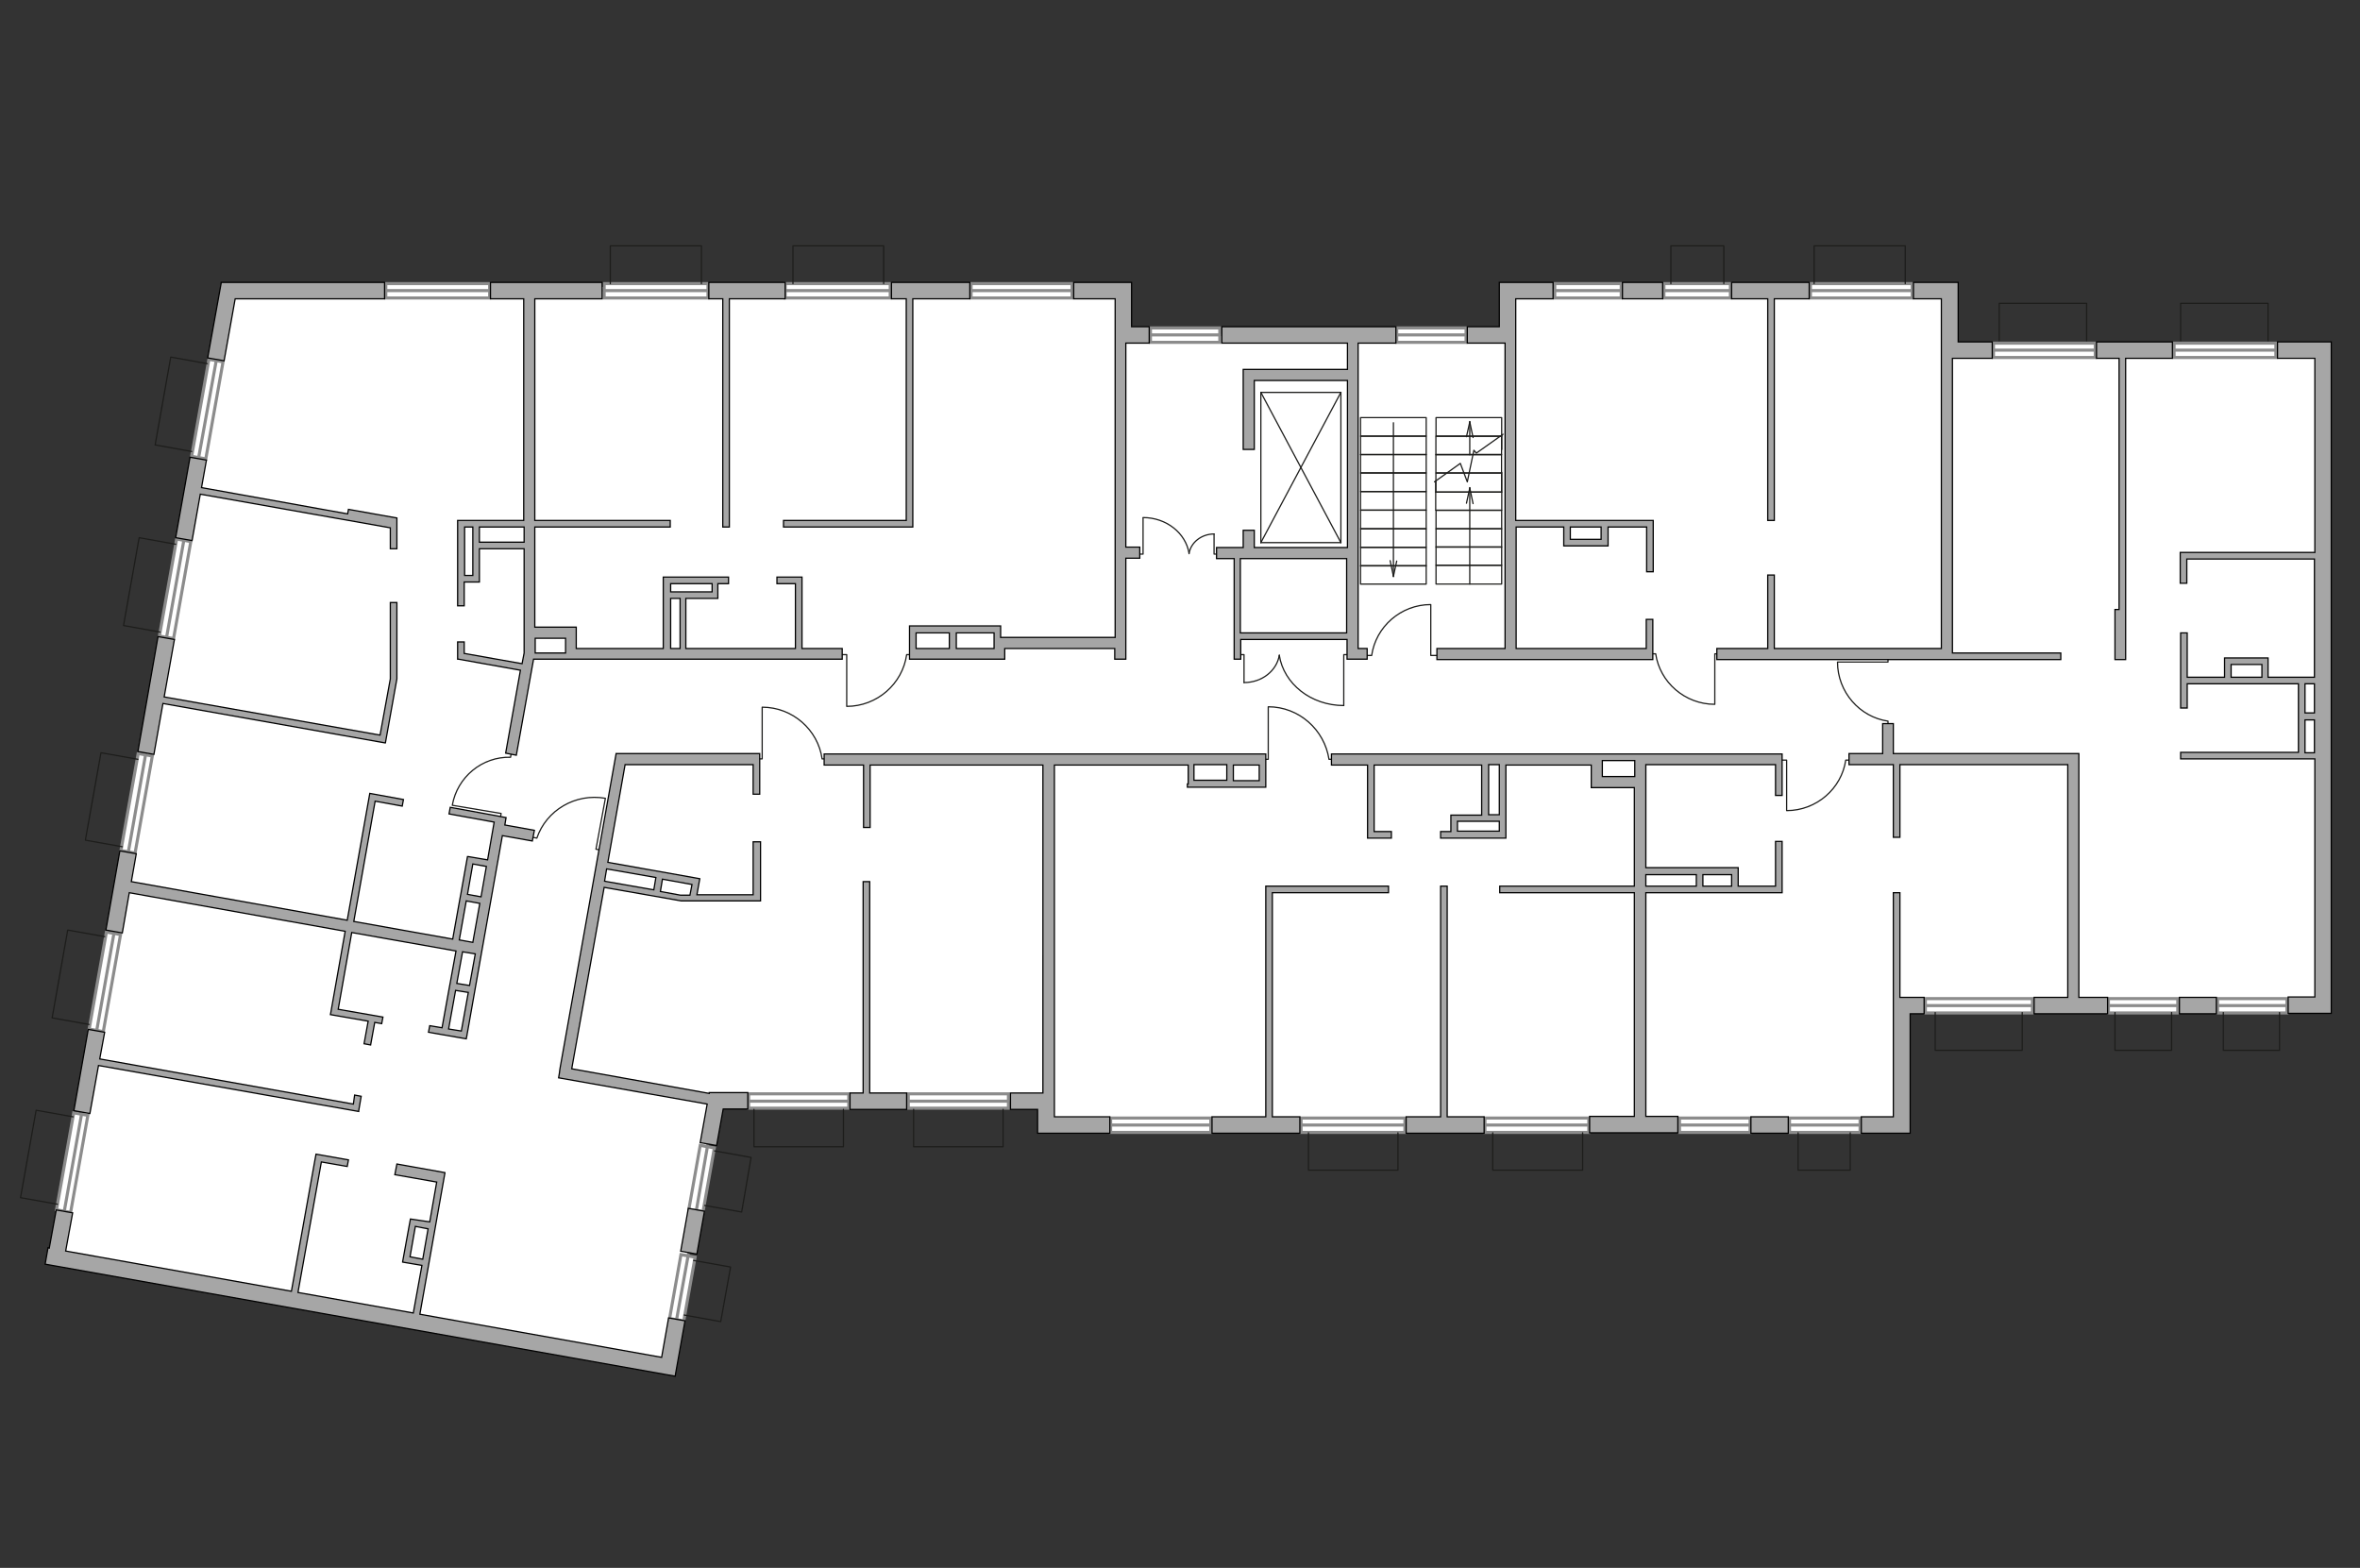 <?xml version="1.0" encoding="utf-8"?>
<!-- Generator: Adobe Illustrator 28.2.0, SVG Export Plug-In . SVG Version: 6.00 Build 0)  -->
<svg version="1.1" xmlns="http://www.w3.org/2000/svg" xmlns:xlink="http://www.w3.org/1999/xlink" x="0px" y="0px"
	 viewBox="0 0 575 382" style="enable-background:new 0 0 575 382;" xml:space="preserve">
<rect x="0" y="0" width="575" height="382" fill="#333333" stroke="none"/>
<style type="text/css">
	.st0{fill:#FFFFFF;}
	.st1{fill:#FFFFFF;stroke:#8C8C8C;stroke-width:0.75;stroke-linecap:round;stroke-miterlimit:10;}
	.st2{fill:none;stroke:#1D1D1B;stroke-width:0.3;stroke-linecap:round;stroke-linejoin:round;stroke-miterlimit:10;}
	.st3{fill:#A6A6A6;stroke:#000000;stroke-width:0.3;stroke-miterlimit:22.926;}
</style>
<g id="bg">
	<polygon class="st0" points="474.8,70.4 367.3,70.4 367.3,159.1 474.6,159.1 474.6,159.5 460,159.5 460,185 482.3,185 482.3,184.7 
		505.2,184.7 505.2,244.4 566,244.4 566,184.7 566,161.2 566,85.1 474.8,85.1 	"/>
	<polygon class="st0" points="291.6,184.7 291.6,184.9 255.7,184.9 255.7,273.5 291.6,273.5 291.6,274.4 400,274.4 463.3,274.4 
		463.3,245.2 504.5,245.2 504.5,185.3 400,185.3 400,184.7 	"/>
	<polygon class="st0" points="158.5,69.9 129.2,69.9 129.2,159.3 228.3,159.3 228.3,159.9 243.5,159.9 243.5,159.3 244.2,159.3 
		244.2,156.8 273.6,156.8 273.6,69.9 244.2,69.9 	"/>
	<polygon class="st0" points="254.1,268.3 254.1,184.7 151.7,185.3 137.7,261.7 178,268.3 	"/>
	<polygon class="st0" points="174.1,268.3 137.7,261.7 146.8,207.1 127.5,203.4 121.6,201.6 128.8,161.5 129.1,70.7 55.3,70.7 
		29.5,215.9 14.5,306.6 162.6,333.2 	"/>
	<rect x="91.7" y="127.1" class="st0" width="390.5" height="105.6"/>
	<rect x="267.7" y="81.9" class="st0" width="136.5" height="88.8"/>
</g>
<g id="windows">
	<g>
		<rect x="540.3" y="243.3" class="st1" width="16.9" height="3.5"/>
		<line class="st1" x1="540.3" y1="245" x2="557.1" y2="245"/>
	</g>
	<g>
		<rect x="513.7" y="243.3" class="st1" width="16.9" height="3.5"/>
		<line class="st1" x1="513.7" y1="245" x2="530.6" y2="245"/>
	</g>
	<g>
		<rect x="469.1" y="243.3" class="st1" width="26.1" height="3.5"/>
		<line class="st1" x1="469.1" y1="245" x2="495.2" y2="245"/>
	</g>
	<g>
		<rect x="436" y="272.4" class="st1" width="17.2" height="3.5"/>
		<line class="st1" x1="436" y1="274.1" x2="453.2" y2="274.1"/>
	</g>
	<g>
		<rect x="409.2" y="272.4" class="st1" width="17.2" height="3.5"/>
		<line class="st1" x1="409.2" y1="274.1" x2="426.3" y2="274.1"/>
	</g>
	<g>
		<rect x="361.8" y="272.4" class="st1" width="25.3" height="3.5"/>
		<line class="st1" x1="361.8" y1="274.1" x2="387.1" y2="274.1"/>
	</g>
	<g>
		<rect x="221.3" y="266.5" class="st1" width="24.4" height="3.5"/>
		<line class="st1" x1="221.3" y1="268.3" x2="245.7" y2="268.3"/>
	</g>
	<g>
		<rect x="182.4" y="266.5" class="st1" width="24.4" height="3.5"/>
		<line class="st1" x1="182.4" y1="268.3" x2="206.8" y2="268.3"/>
	</g>
	<g>
		
			<rect x="163.2" y="285.2" transform="matrix(-0.175 0.985 -0.985 -0.175 483.533 168.835)" class="st1" width="15.8" height="3.5"/>
		<line class="st1" x1="172.4" y1="279.1" x2="169.7" y2="294.7"/>
	</g>
	<g>
		
			<rect x="158.5" y="311.7" transform="matrix(-0.175 0.985 -0.985 -0.175 504.118 204.718)" class="st1" width="15.8" height="3.5"/>
		<line class="st1" x1="167.7" y1="305.7" x2="164.9" y2="321.2"/>
	</g>
	<g>
		
			<rect x="5.8" y="281.4" transform="matrix(-0.175 0.985 -0.985 -0.175 299.601 315.274)" class="st1" width="24" height="3.5"/>
		<line class="st1" x1="19.9" y1="271.3" x2="15.7" y2="294.9"/>
	</g>
	<g>
		
			<rect x="13.7" y="237.3" transform="matrix(-0.175 0.985 -0.985 -0.175 265.508 255.732)" class="st1" width="24" height="3.5"/>
		<line class="st1" x1="27.8" y1="227.2" x2="23.6" y2="250.9"/>
	</g>
	<g>
		
			<rect x="21.4" y="193.8" transform="matrix(-0.175 0.985 -0.985 -0.175 231.75 197.034)" class="st1" width="24" height="3.5"/>
		<line class="st1" x1="35.5" y1="183.7" x2="31.3" y2="207.4"/>
	</g>
	<g>
		
			<rect x="30.7" y="141.7" transform="matrix(-0.175 0.985 -0.985 -0.175 191.435 126.501)" class="st1" width="24" height="3.5"/>
		<line class="st1" x1="44.8" y1="131.6" x2="40.6" y2="155.2"/>
	</g>
	<g>
		
			<rect x="38.5" y="97.9" transform="matrix(-0.175 0.985 -0.985 -0.175 157.512 67.367)" class="st1" width="24" height="3.5"/>
		<line class="st1" x1="52.7" y1="87.8" x2="48.4" y2="111.5"/>
	</g>
	<g>
		<rect x="317" y="272.4" class="st1" width="25.3" height="3.5"/>
		<line class="st1" x1="317" y1="274.1" x2="342.3" y2="274.1"/>
	</g>
	<g>
		<rect x="270.6" y="272.4" class="st1" width="24.4" height="3.5"/>
		<line class="st1" x1="270.6" y1="274.1" x2="294.9" y2="274.1"/>
	</g>
	<g>
		<rect x="441.1" y="69.1" class="st1" width="24.8" height="3.5"/>
		<line class="st1" x1="441.1" y1="70.8" x2="465.9" y2="70.8"/>
	</g>
	<g>
		<rect x="405.4" y="69.1" class="st1" width="16.2" height="3.5"/>
		<line class="st1" x1="405.4" y1="70.8" x2="421.6" y2="70.8"/>
	</g>
	<g>
		<rect x="378.8" y="69.1" class="st1" width="16.2" height="3.5"/>
		<line class="st1" x1="378.8" y1="70.8" x2="395" y2="70.8"/>
	</g>
	<g>
		<rect x="340.3" y="79.9" class="st1" width="16.9" height="3.5"/>
		<line class="st1" x1="340.3" y1="81.6" x2="357.2" y2="81.6"/>
	</g>
	<g>
		<rect x="191.3" y="69.1" class="st1" width="25.6" height="3.5"/>
		<line class="st1" x1="191.3" y1="70.8" x2="216.9" y2="70.8"/>
	</g>
	<g>
		<rect x="236.6" y="69.1" class="st1" width="24.6" height="3.5"/>
		<line class="st1" x1="236.6" y1="70.8" x2="261.2" y2="70.8"/>
	</g>
	<g>
		<rect x="147.2" y="69.1" class="st1" width="25.3" height="3.5"/>
		<line class="st1" x1="147.2" y1="70.8" x2="172.4" y2="70.8"/>
	</g>
	<g>
		<rect x="94" y="69.1" class="st1" width="25.3" height="3.5"/>
		<line class="st1" x1="94" y1="70.8" x2="119.3" y2="70.8"/>
	</g>
	<g>
		<rect x="280.3" y="79.9" class="st1" width="16.9" height="3.5"/>
		<line class="st1" x1="280.3" y1="81.6" x2="297.2" y2="81.6"/>
	</g>
	<g>
		<rect x="529.7" y="83.6" class="st1" width="24.8" height="3.5"/>
		<line class="st1" x1="529.7" y1="85.3" x2="554.5" y2="85.3"/>
	</g>
	<g>
		<rect x="485.7" y="83.6" class="st1" width="24.8" height="3.5"/>
		<line class="st1" x1="485.7" y1="85.3" x2="510.5" y2="85.3"/>
	</g>
</g>
<g id="plan">
	<polyline class="st2" points="450.8,276 450.8,285.1 438.1,285.1 438.1,276 	"/>
	<polyline class="st2" points="385.6,276 385.6,285.1 363.7,285.1 363.7,276 	"/>
	<polyline class="st2" points="340.6,276 340.6,285.1 318.8,285.1 318.8,276 	"/>
	<polyline class="st2" points="205.5,270.3 205.5,279.4 183.7,279.4 183.7,270.3 	"/>
	<polyline class="st2" points="244.4,270.3 244.4,279.4 222.6,279.4 222.6,270.3 	"/>
	<polyline class="st2" points="169,307.1 178,308.7 175.6,322 166.7,320.4 	"/>
	<polyline class="st2" points="174.1,280.4 183,282 180.7,295.3 171.7,293.7 	"/>
	<polyline class="st2" points="14,293.4 5,291.8 8.8,270.5 17.8,272.1 	"/>
	<polyline class="st2" points="29.8,206.3 20.8,204.7 24.6,183.4 33.6,185 	"/>
	<polyline class="st2" points="21.7,249.6 12.7,248 16.5,226.6 25.5,228.2 	"/>
	<polyline class="st2" points="46.7,110 37.8,108.4 41.6,87 50.5,88.6 	"/>
	<polyline class="st2" points="39,154 30.1,152.4 33.9,131 42.8,132.6 	"/>
	<polyline class="st2" points="555.4,246.7 555.4,255.9 541.7,255.9 541.7,246.7 	"/>
	<polyline class="st2" points="529.1,246.7 529.1,255.9 515.3,255.9 515.3,246.7 	"/>
	<polyline class="st2" points="492.7,246.7 492.7,255.9 471.5,255.9 471.5,246.7 	"/>
	<polyline class="st2" points="487.1,83 487.1,73.9 508.4,73.9 508.4,83 	"/>
	<polyline class="st2" points="531.3,83 531.3,73.9 552.6,73.9 552.6,83 	"/>
	<polyline class="st2" points="442,69.1 442,59.9 464.2,59.9 464.2,69.1 	"/>
	<polyline class="st2" points="407.1,69.1 407.1,59.9 420,59.9 420,69.1 	"/>
	<polyline class="st2" points="148.7,69.1 148.7,59.9 170.9,59.9 170.9,69.1 	"/>
	<polyline class="st2" points="193.2,69.1 193.2,59.9 215.3,59.9 215.3,69.1 	"/>
	<path class="st2" d="M460,177.7v-2c-6.9-1-12.3-7.1-12.3-14.4H460l0-2.2"/>
	<path class="st2" d="M451.7,185.2h-2c-1,6.9-7.1,12.3-14.4,12.3v-12.3l-2.2,0"/>
	<path class="st2" d="M401.4,159.3h2c1,6.9,7.1,12.3,14.4,12.3v-12.3l2.2,0"/>
	<g>
		<line class="st2" x1="307.2" y1="95.6" x2="326.7" y2="95.6"/>
		<line class="st2" x1="326.7" y1="95.6" x2="326.7" y2="132.2"/>
		<line class="st2" x1="326.7" y1="132.2" x2="307.2" y2="132.2"/>
		<line class="st2" x1="307.2" y1="132.2" x2="307.2" y2="95.6"/>
		<line class="st2" x1="307.2" y1="132.2" x2="326.7" y2="95.6"/>
		<line class="st2" x1="326.7" y1="132.2" x2="307.2" y2="95.6"/>
	</g>
	<path class="st2" d="M325.8,185h-2c-1.1-7.2-7.3-12.8-14.8-12.8V185l-2.2,0"/>
	<path class="st2" d="M222.9,159.5h-2c-1,7.1-7.2,12.6-14.6,12.6v-12.6l-2.2,0"/>
	<path class="st2" d="M128.8,203.8l2,0.4c2.3-6.8,9.4-11,16.7-9.7l-2.3,12.4l2.2,0.4"/>
	<path class="st2" d="M202.3,184.9h-2c-1-7.1-7.2-12.6-14.6-12.6l0,12.6l-2.2,0"/>
	<path class="st2" d="M124.7,182.6l-0.3,1.9c-6.9-0.2-13,4.8-14.2,11.7l11.9,2l-0.4,2.1"/>
	<g>
		<g>
			<polyline class="st2" points="303.1,166.3 303.1,159.5 301.9,159.5 			"/>
			<path class="st2" d="M311.7,159.5"/>
			<path class="st2" d="M311.7,159.6c-0.6,3.8-4.2,6.7-8.6,6.7"/>
		</g>
		<g>
			<polyline class="st2" points="327.4,171.9 327.4,159.5 328.7,159.5 			"/>
			<path class="st2" d="M311.7,159.5"/>
			<path class="st2" d="M311.7,159.7c1.1,6.9,7.7,12.2,15.7,12.2"/>
		</g>
	</g>
	<g>
		<g>
			<polyline class="st2" points="295.8,130.1 295.8,135 296.7,135 			"/>
			<path class="st2" d="M289.7,135"/>
			<path class="st2" d="M289.7,134.9c0.4-2.7,3-4.8,6.1-4.8"/>
		</g>
		<g>
			<polyline class="st2" points="278.5,126.2 278.5,135 277.6,135 			"/>
			<path class="st2" d="M289.7,135"/>
			<path class="st2" d="M289.7,134.8c-0.8-4.9-5.5-8.7-11.2-8.7"/>
		</g>
	</g>
	<path class="st2" d="M332.2,159.7h2c1-7,7.1-12.4,14.4-12.4v12.4l2.2,0"/>
	<g>
		<polygon class="st3" points="48.8,120.4 95.1,128.6 95.1,133.7 96.7,133.7 96.7,126.2 96.7,126.2 96.7,126.2 84.9,124.1 
			84.7,125.2 49.1,118.8 50.3,112.1 46.3,111.4 42.8,131 46.8,131.7 		"/>
		<polygon class="st3" points="24,259.6 87.4,270.8 87.4,270.6 87.4,270.6 88,267.1 86.4,266.8 86.1,269 24.3,258 25.5,251.5 
			21.5,250.8 18,270.6 21.9,271.3 		"/>
		<path class="st3" d="M31.5,217.5l52.6,9.4l-3.5,19.8l0,0l-0.1,0.5l9.2,1.6l-1,5.5l1.6,0.3l1-5.5l1.7,0.3l0.3-1.6l-10.9-1.9
			l3.3-18.7l25.4,4.5l-1.4,7.7l0,0l-0.3,1.6l0,0l-1.7,9.4l-3-0.5l-0.3,1.6l9.2,1.6l0.2-1l0,0l0-0.1l0.1-0.5l0,0l3.3-18.7l0,0
			l5.2-29.2l7.3,1.3l0.5-2.6L123,201l0.3-1.8l-2.6-0.5l0,0l-11-2l-0.3,1.6l11,2l-1.6,9.2l-4.7-0.8l-0.2,0l-1.6,9l0,0l-0.3,1.6l0,0
			l-1.7,9.5l-24.1-4.3l5.2-29.3l6.6,1.2l0.3-1.6l-8.2-1.5l-5.5,30.9L32,214.8l1.2-6.8l-4-0.7l-3.4,19.3l4,0.7L31.5,217.5z
			 M112.7,231.9l3.1,0.5l-1.4,7.7l-3.1-0.5L112.7,231.9z M109.3,250.7l1.7-9.4l3.1,0.5l-1.7,9.4L109.3,250.7z M115.2,210.5l3.3,0.6
			l-1.3,7.4l-3.3-0.6L115.2,210.5z M113.6,219.5l3.3,0.6l-1.7,9.5l-3.3-0.6L113.6,219.5z"/>
		
			<rect x="163.4" y="298.2" transform="matrix(0.175 -0.985 0.985 0.175 -156.476 413.61)" class="st3" width="10.6" height="4"/>
		<path class="st3" d="M161.2,330.7l-58.9-10.5l6.1-34.4l0,0l0-0.1l-11.7-2.1l-0.5,2.6l10.2,1.8l-1.7,9.7L100,297l-0.3,1.6h0
			l-1.6,8.8l0,0l0,0.1l4.7,0.8l-2.1,11.6l-28.1-5l5.7-31.8l6.3,1.1l0.3-1.6l-7.9-1.4l-0.3,1.6h0L71,314.6l-55-9.8l1.7-9.3l-4-0.7
			l-1.7,9.3l-0.3-0.1l-0.7,4l153.5,27.3l0.1-0.6l0,0l2.3-12.9l-4-0.7L161.2,330.7z M99.9,306.2l1.3-7.4l3.1,0.6l-1.3,7.4L99.9,306.2
			z"/>
		<polygon class="st3" points="39.7,171.4 93.8,181 93.8,181 93.9,181 96.7,165.4 96.7,146.8 95.1,146.8 95.1,165.4 92.6,179.1 
			40,169.8 42.5,155.8 38.5,155.1 33.6,183.1 37.5,183.8 		"/>
		<polygon class="st3" points="54.6,87.9 57.3,72.8 93.7,72.8 93.7,68.8 53.9,68.8 53.9,68.8 53.9,68.8 53.9,68.8 53.9,68.9 
			50.6,87.2 		"/>
		<path class="st3" d="M568,243V87.3h0v-4h-13.1v4h9.1v47.3h-31.1H532h-0.8v7.5h1.6v-5.9h31.1V165h-11.3v-3.1h0v-1.6H542v0.8h0v3.9
			h-9.1v-10.8h-1.6v18.3h1.6v-5.9H560v16.7h-28.7v1.6h32.7v58h-6.5v4H568L568,243L568,243z M543.6,161.9h7.5v3.1h-7.5V161.9z
			 M563.9,166.6v7.1h-2.3v-7.1H563.9z M561.6,183.4v-8h2.3v8H561.6z"/>
		<rect x="531" y="243" class="st3" width="9" height="4"/>
		<rect x="426.6" y="272.1" class="st3" width="9.1" height="4"/>
		<polygon class="st3" points="510.8,87.3 516.3,87.3 516.3,148.5 515.3,148.5 515.3,160.7 517.9,160.7 517.9,148.5 517.9,148.5 
			517.9,87.3 529.3,87.3 529.3,83.3 510.8,83.3 		"/>
		<rect x="395.3" y="68.8" class="st3" width="9.8" height="4"/>
		<polygon class="st3" points="506.5,186.3 506.5,186.3 506.5,183.6 461.3,183.6 461.3,176.3 458.7,176.3 458.7,183.6 450.5,183.6 
			450.5,186.3 461.3,186.3 461.3,204 462.9,204 462.9,186.3 503.8,186.3 503.8,243 495.6,243 495.6,247 513.5,247 513.5,243 
			506.5,243 		"/>
		<path class="st3" d="M366.7,160.7h2.7v0h33.2v0h0.1v-9.8h-1.6v7.1h-31.7v-29.6h11.6v3v1.2v0.4h10.8v-0.4v-1.2v-3h9.4v10.9h1.6
			v-12.5H402v0h-10.4v0h-1.6v0h-7.5v0h-1.6v0h-11.6V83.6h0v-4h0v-6.8h9.1v-4h-11.1v0h-2v10.8h-7.8v4h9.2l0,74.4h-16.6v2.7
			L366.7,160.7L366.7,160.7z M390.1,128.4v3h-7.5v-3H390.1z"/>
		<path class="st3" d="M432.6,217.5L432.6,217.5l1.6,0v0h0v-1.6h0V205h-1.6v10.9h-9.1v-4h0v-0.5H401v-25.1h31.6v7.5h1.6v-8.1h0v-2
			h-35.5v0h-8.3v0h-0.6v0h-65.4v2.7h8.8v16.2h0v1.6h5.8v-1.6h-4.2v-16.2h26.2v12.2h-5.9v0h-1.6v4H351v1.6h14.3v0h1.6v-17.8h20.8v4.4
			h0v1.1h10.5v24h-32.8v1.6h32.8l0,54.5h-10.9v4h21.5v-4H401v-54.5h12.3v0h1.6v0h7v0h1.6v0H432.6z M355.1,202.5v-2.4h10.2v2.4H355.1
			z M365.3,198.5h-2.6v-12.2h2.6V198.5z M390.4,189.2l0-3.9h7.9v3.9L390.4,189.2z M401,215.9v-2.8h12.3v2.8H401z M414.9,215.9v-2.8
			h7v2.8H414.9z"/>
		<polygon class="st3" points="308.4,215.9 308.4,215.9 308.4,272.1 295.3,272.1 295.3,276.1 316.7,276.1 316.7,272.1 310,272.1 
			310,217.5 338.3,217.5 338.3,215.9 308.4,215.9 		"/>
		<polygon class="st3" points="430.7,160.7 432.3,160.7 432.3,160.7 473,160.7 473,160.7 474.8,160.7 474.8,160.7 502.1,160.7 
			502.1,159.1 475.7,159.1 475.7,87.3 477.1,87.3 477.1,87.3 485.4,87.3 485.4,83.3 477.1,83.3 477.1,72.8 477.1,72.8 477.1,68.8 
			466.2,68.8 466.2,72.8 473,72.8 473,81.9 473,87.3 473,158 432.3,158 432.3,140.1 430.7,140.1 430.7,158 418.3,158 418.3,160.7 
			430.7,160.7 		"/>
		<polygon class="st3" points="430.7,126.8 432.3,126.8 432.3,72.8 440.8,72.8 440.8,68.8 421.9,68.8 421.9,72.8 430.7,72.8 		"/>
		<path class="st3" d="M289.3,191v0.8h19.1v-1.6h0v-3.8h0v-2.7h-57.7v0h-49.9v2.7h9.6v15.2h1.6v-15.2h42.1v79.9h-1.3h-6.6v4h6.6v5.8
			h0v0h17.6v-4h-13.5v-3.8h0l0-81.9h32.6v3.8V191z M306.8,190.2h-6.3v-3.8h6.3V190.2z M290.9,186.3h8v3.8h-8V186.3z"/>
		<path class="st3" d="M300.7,136.1v18.1v1.6v4.8h1.6v-4.8h25.9v2.1h0v2.7h4.9V158h-2.2l0-74.4h9.2v-4h-9.1v0h-33.3v4h30.6v0V90
			h-22.7v0h-2.7l0,19.5h2.7V92.7l22.7,0v40.7h-22.7l0-4.2h-2.7v4.2h-6.5v2.7H300.7L300.7,136.1z M328.1,154.2h-25.9v-18.1h0.5h2.7
			h6.3h16.4V154.2z"/>
		<polygon class="st3" points="176.1,128.4 177.7,128.4 177.7,72.8 191.3,72.8 191.3,68.8 172.7,68.8 172.7,72.8 176.1,72.8 		"/>
		<polygon class="st3" points="220.8,126.8 190.9,126.8 190.9,128.4 222.4,128.4 222.4,126.8 222.4,126.8 222.4,72.8 236.3,72.8 
			236.3,68.8 217.2,68.8 217.2,72.8 220.8,72.8 		"/>
		<path class="st3" d="M221.6,152.6v1.6h0v3.8v0.1v2.5l21.9,0v0h1.3v-2.6l26.8,0v2.6h2.7v-24.6h3.4v-2.7h-3.4v-2.9h0V83.6h5.7v-4
			h-4.3V68.8h0v0h-14.1v4h10.1v10.5h0v39.2h0v32.8h-26.8h-1.1l0-2.8h-1.2v0H221.6z M242.2,158h-9.2v-3.8h9.2V158z M223.2,154.2h8.1
			v3.8h-8.1V154.2z"/>
		<path class="st3" d="M113.2,141.8h3.6v-1.6h0v-6.5h10.9v25.4l-0.5,2.6l-14.1-2.5v-2.8h-1.6v4.2h0.2l15.1,2.7l-3.6,20.2l2.6,0.5
			l4.2-23.4h9.9v0h65.3V158h-9.8v-15.8h0v-1.6h-6.1v1.6h4.5V158l-26.7,0v-12.2h7.8v0h0v-3.6h2.6v-1.6h-15.9v0.2h0V158h-21.2v-2.5h0
			v-2.7h-10.1v-24.4h33v-1.6h-33l0-54h16.4v-4l-27.2,0v4h8.1v54h-16.1v1h0v19.8h1.6V141.8z M115.2,140.2h-2v-11.8h2v3.7h0v1.6h0
			V140.2z M173.5,144.2h-10.1v-2l10.1,0V144.2z M163.4,145.8h2.3V158h-2.3V145.8z M137.8,155.5v3.6l-7.4,0v-3.6H137.8z M127.7,132.1
			h-10.9v-3.7h10.9V132.1z"/>
		<polygon class="st3" points="352.6,215.9 351,215.9 351,272.1 342.6,272.1 342.6,276.1 361.6,276.1 361.6,272.1 352.6,272.1 		"/>
		<polygon class="st3" points="211.9,214.8 210.3,214.8 210.3,266.3 207.1,266.3 207.1,270.3 220.9,270.3 220.9,266.3 211.9,266.3 
					"/>
		<path class="st3" d="M185.1,205.1h-1.6V218h-13.7l0.7-3.9L170,214l0,0l-21.9-3.9l4.2-23.8h31.2v7.2h1.6v-8.8h0v-1.1h-35v0.1
			L136.5,260l0,0l-0.1,0.6l-0.1,0.8l0,0l-0.2,1.2l36.2,6.4l-1.7,9.4l4,0.7l1.6-8.9h6v-4h-9.4v0l0,0.2l-33.5-6l7.9-44.2l18.8,3.3h0
			h19.3V218h0V205.1z M147.8,211.7l12,2.1l-0.5,3l-12-2.1L147.8,211.7z M160.9,217.2l0.5-3l7.2,1.3l-0.5,2.6h-2.3L160.9,217.2z"/>
		<polygon class="st3" points="462.9,217.5 461.3,217.5 461.3,245 461.3,245 461.3,247 461.3,272.1 453.5,272.1 453.5,276.1 
			465.4,276.1 465.4,272.1 465.4,272.1 465.4,247 468.8,247 468.8,243 462.9,243 		"/>
	</g>
	<path class="st2" d="M276.2,79"/>
	<g>
		<polyline class="st2" points="349.5,117.4 355.8,112.9 357.5,117.4 359.1,109.7 359.7,110.4 366.2,105.8 		"/>
		<polyline class="st2" points="365.9,115.1 365.9,124.3 349.8,124.3 349.8,119.8 349.8,117.2 		"/>
		
			<rect x="349.8" y="124.3" transform="matrix(-1 -8.741020e-11 8.741020e-11 -1 715.68 253.136)" class="st2" width="16" height="4.5"/>
		
			<rect x="349.8" y="128.8" transform="matrix(-1 -8.707003e-11 8.707003e-11 -1 715.68 262.11)" class="st2" width="16" height="4.5"/>
		
			<rect x="349.8" y="133.3" transform="matrix(-1 -8.707003e-11 8.707003e-11 -1 715.68 271.042)" class="st2" width="16" height="4.5"/>
		
			<rect x="349.8" y="137.8" transform="matrix(-1 -8.934022e-11 8.934022e-11 -1 715.68 280.103)" class="st2" width="16" height="4.6"/>
		<g>
			<g>
				<line class="st2" x1="357.3" y1="122.6" x2="358.1" y2="118.9"/>
				<line class="st2" x1="358.1" y1="118.9" x2="358.9" y2="122.7"/>
			</g>
			<line class="st2" x1="358.1" y1="142.3" x2="358.1" y2="118.8"/>
		</g>
		<g>
			<g>
				<line class="st2" x1="357.3" y1="106.4" x2="358.1" y2="102.8"/>
				<line class="st2" x1="358.1" y1="102.8" x2="358.9" y2="106.6"/>
			</g>
			<line class="st2" x1="358.1" y1="110.8" x2="358.1" y2="102.7"/>
		</g>
		<line class="st2" x1="365.9" y1="109.5" x2="365.9" y2="106.1"/>
		<line class="st2" x1="349.8" y1="119.9" x2="365.9" y2="119.9"/>
	</g>
	
		<rect x="331.5" y="137.9" transform="matrix(-1 -8.729696e-11 8.729696e-11 -1 678.986 280.212)" class="st2" width="16" height="4.5"/>
	
		<rect x="331.5" y="133.3" transform="matrix(-1 -8.712643e-11 8.712643e-11 -1 678.986 271.179)" class="st2" width="16" height="4.5"/>
	
		<rect x="331.5" y="128.8" transform="matrix(-1 -8.718327e-11 8.718327e-11 -1 678.986 262.146)" class="st2" width="16" height="4.5"/>
	
		<rect x="331.5" y="124.3" transform="matrix(-1 -8.724012e-11 8.724012e-11 -1 678.986 253.113)" class="st2" width="16" height="4.5"/>
	
		<rect x="331.5" y="119.8" transform="matrix(-1 -8.735380e-11 8.735380e-11 -1 678.986 244.08)" class="st2" width="16" height="4.5"/>
	
		<rect x="331.5" y="115.3" transform="matrix(-1 -8.724012e-11 8.724012e-11 -1 678.986 235.047)" class="st2" width="16" height="4.5"/>
	
		<rect x="331.5" y="110.8" transform="matrix(-1 -8.712643e-11 8.712643e-11 -1 678.986 226.013)" class="st2" width="16" height="4.5"/>
	
		<rect x="331.5" y="106.2" transform="matrix(-1 -8.724012e-11 8.724012e-11 -1 678.986 216.981)" class="st2" width="16" height="4.5"/>
	
		<rect x="349.8" y="106.2" transform="matrix(-1 -8.797819e-11 8.797819e-11 -1 715.647 217.011)" class="st2" width="16" height="4.5"/>
	
		<rect x="349.8" y="110.8" transform="matrix(-1 -8.712643e-11 8.712643e-11 -1 715.647 226.013)" class="st2" width="16" height="4.5"/>
	
		<rect x="349.8" y="115.3" transform="matrix(-1 -8.962399e-11 8.962399e-11 -1 715.647 235.171)" class="st2" width="16" height="4.6"/>
	
		<rect x="331.5" y="101.7" transform="matrix(-1 -8.729696e-11 8.729696e-11 -1 678.986 207.947)" class="st2" width="16" height="4.5"/>
	
		<rect x="349.8" y="101.7" transform="matrix(-1 -8.729696e-11 8.729696e-11 -1 715.68 207.947)" class="st2" width="16" height="4.5"/>
	<g>
		<g>
			<line class="st2" x1="340.3" y1="136.7" x2="339.5" y2="140.4"/>
			<line class="st2" x1="339.5" y1="140.4" x2="338.7" y2="136.6"/>
		</g>
		<line class="st2" x1="339.5" y1="103" x2="339.5" y2="140.5"/>
	</g>
</g>
</svg>
